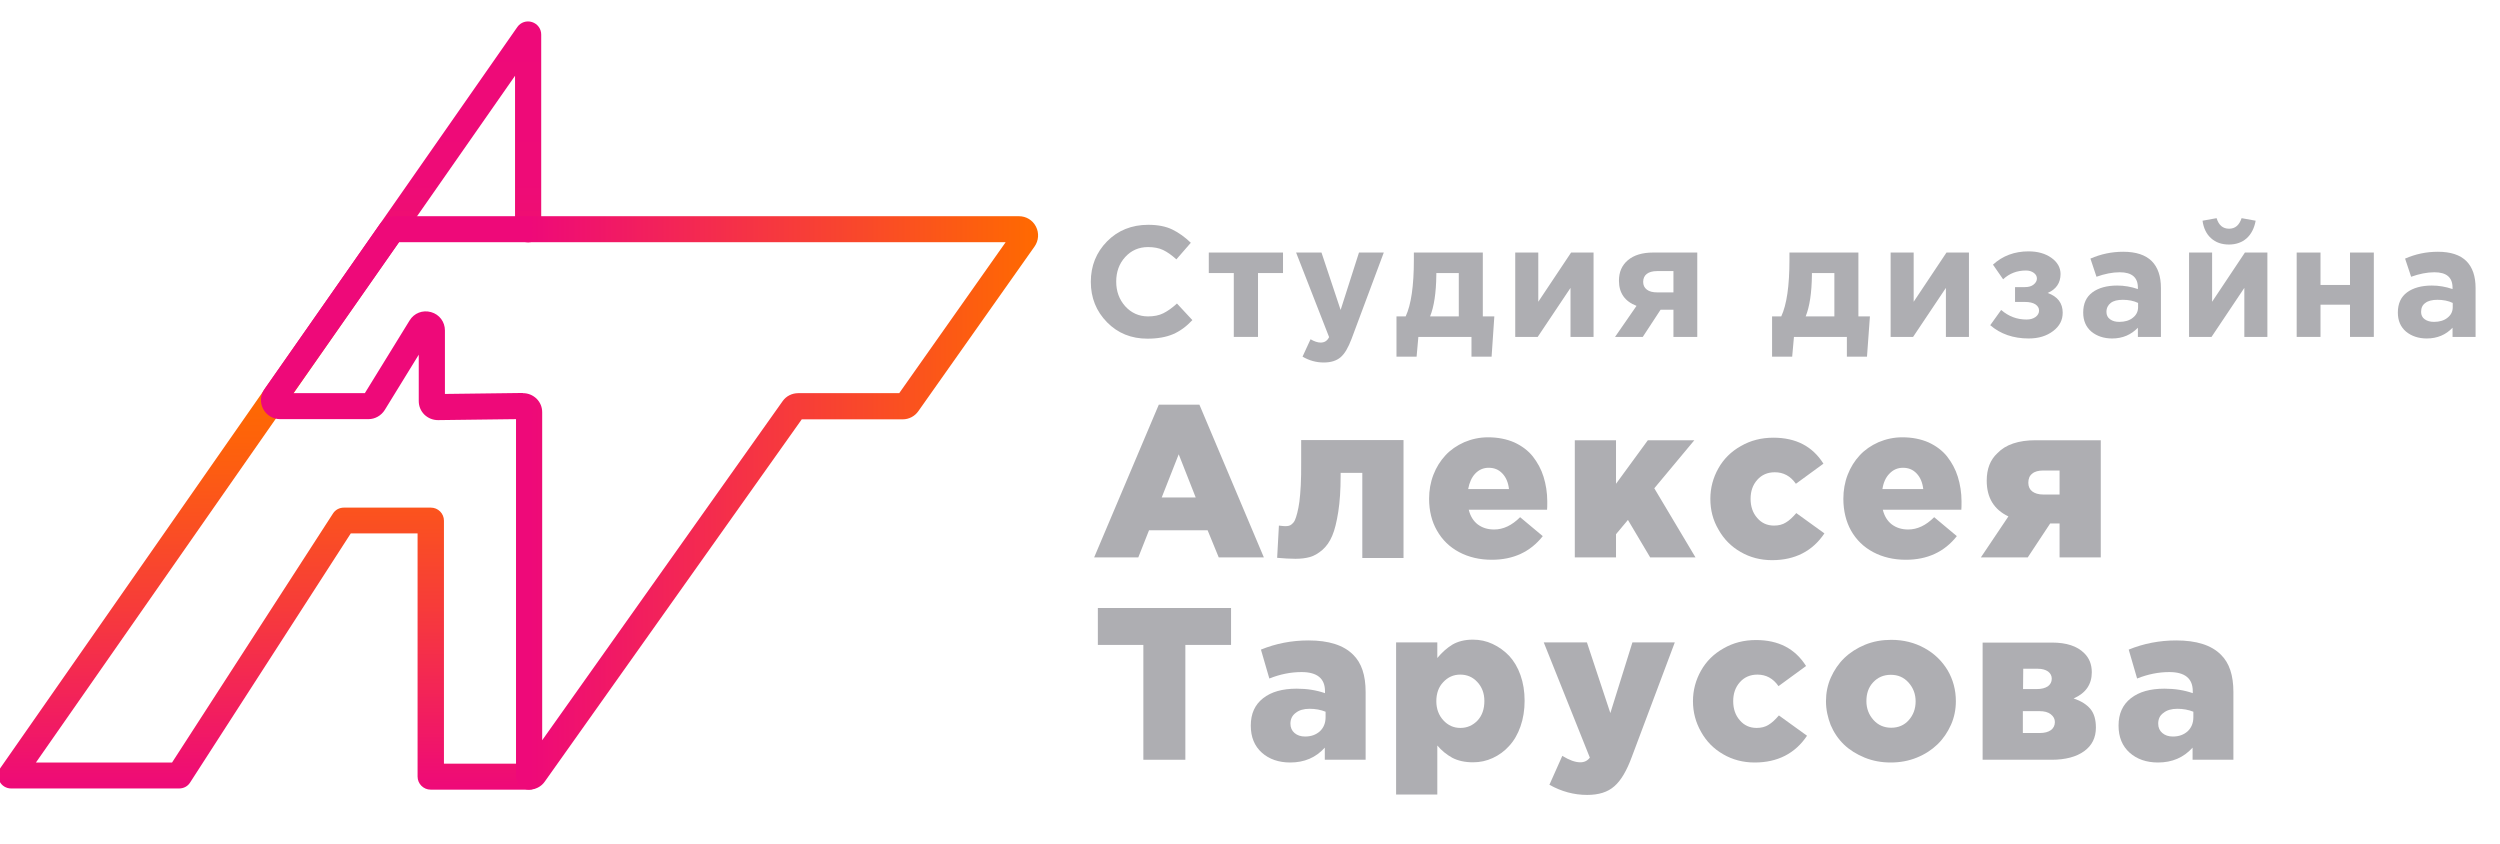 <?xml version="1.0" encoding="UTF-8"?> <!-- Generator: Adobe Illustrator 25.0.0, SVG Export Plug-In . SVG Version: 6.00 Build 0) --> <svg xmlns="http://www.w3.org/2000/svg" xmlns:xlink="http://www.w3.org/1999/xlink" id="Слой_1" x="0px" y="0px" viewBox="0 0 1280 432" style="enable-background:new 0 0 1280 432;" xml:space="preserve"> <style type="text/css"> .st0{display:none;fill:url(#SVGID_1_);} .st1{display:none;fill:url(#SVGID_2_);} .st2{enable-background:new ;} .st3{fill:#AEAEB2;} .st4{fill:url(#SVGID_3_);} .st5{fill:url(#SVGID_4_);} </style> <g> <linearGradient id="SVGID_1_" gradientUnits="userSpaceOnUse" x1="139.377" y1="10.973" x2="139.377" y2="402.9"> <stop offset="0" style="stop-color:#EE0979"></stop> <stop offset="0.17" style="stop-color:#EE0B77"></stop> <stop offset="0.258" style="stop-color:#EF116F"></stop> <stop offset="0.326" style="stop-color:#F11C62"></stop> <stop offset="0.385" style="stop-color:#F42B4F"></stop> <stop offset="0.437" style="stop-color:#F73F36"></stop> <stop offset="0.484" style="stop-color:#FC5618"></stop> <stop offset="0.516" style="stop-color:#FF6A00"></stop> <stop offset="1" style="stop-color:#EE0979"></stop> </linearGradient> <path class="st0" d="M271.6,402.9h-50.2c-3.7,0-6.6-3-6.6-6.6V272.2h-34.1l-82,127.1c-1.2,1.9-3.3,3-5.6,3H7.3 c-2.5,0-4.7-1.4-5.9-3.6c-1.1-2.2-1-4.8,0.4-6.9l263.8-378c1.7-2.4,4.7-3.4,7.4-2.5c2.8,0.9,4.6,3.4,4.6,6.3v99.3 c0,3.7-3,6.6-6.6,6.6c-3.7,0-6.6-3-6.6-6.6V38.7L20.1,389.1h69.4l82-127.1c1.2-1.9,3.3-3,5.6-3h44.3c3.7,0,6.6,3,6.6,6.6v124.1 h43.5c3.7,0,6.6,3,6.6,6.6S275.3,402.9,271.6,402.9z"></path> <linearGradient id="SVGID_2_" gradientUnits="userSpaceOnUse" x1="134.9" y1="256.65" x2="531.4" y2="256.65"> <stop offset="0.346" style="stop-color:#EE0979"></stop> <stop offset="1" style="stop-color:#FF6A00"></stop> </linearGradient> <path class="st1" d="M271.6,402.9c-3.7,0-6.6-3-6.6-6.6V214l-39.7,0.5c-2.7,0-5.1-1-7-2.8s-2.9-4.3-2.9-6.9v-23.6l-17.3,28.2 c-1.8,2.9-4.9,4.6-8.3,4.6h-45.1c-3.7,0-7-2-8.7-5.3c-1.7-3.2-1.4-7.1,0.7-10.1l58.8-84c1.8-2.6,4.8-4.2,8-4.2h318.1 c3.7,0,7,2,8.7,5.3s1.4,7.1-0.7,10.1l-59.3,84c-1.8,2.6-4.8,4.1-8,4.1h-51.5L279.6,398.8C277.8,401.4,274.8,402.9,271.6,402.9z M268.5,200.7c2.6,0,5,1,6.9,2.8s2.9,4.3,2.9,6.9v167.3l122.7-173c1.8-2.6,4.8-4.1,8-4.1h51.5l54.3-77H205.2l-53.9,77h36.4l22.8-37 c2.3-3.8,6.7-5.5,11-4.3c4.2,1.2,7.1,5,7.1,9.4v32.4l39.7-0.5C268.4,200.7,268.5,200.7,268.5,200.7z M521.5,123.6L521.5,123.6 L521.5,123.6z"></path> <g class="st2"> <path class="st3" d="M587.5,173.4c-8.3,0-15.2-2.8-20.7-8.4c-5.5-5.6-8.3-12.5-8.3-20.7s2.8-15.1,8.3-20.7 c5.5-5.6,12.6-8.5,21.1-8.5c4.9,0,9,0.8,12.3,2.4s6.5,3.9,9.5,6.8l-7.4,8.5c-2.4-2.2-4.7-3.8-6.8-4.8s-4.7-1.5-7.7-1.5 c-4.7,0-8.6,1.7-11.7,5.1c-3.1,3.4-4.6,7.6-4.6,12.6c0,4.9,1.5,9.1,4.6,12.6c3.1,3.4,7,5.2,11.7,5.2c3,0,5.6-0.5,7.8-1.6 s4.5-2.7,7-5l7.9,8.5c-3.1,3.3-6.4,5.7-9.9,7.2C597.1,172.6,592.7,173.4,587.5,173.4z"></path> <path class="st3" d="M656.9,129.3v10.5h-12.8v32.7h-12.4v-32.7h-12.8v-10.5H656.9z"></path> <path class="st3" d="M677.8,185.6c-3.9,0-7.5-1-10.9-3l4.1-8.9c1.9,1.1,3.6,1.7,5.2,1.7c1.9,0,3.4-0.9,4.3-2.8l-16.9-43.3h13 l9.8,29.4l9.4-29.4h12.7L692,173.5c-1.7,4.5-3.5,7.6-5.6,9.4C684.3,184.7,681.4,185.6,677.8,185.6z"></path> <path class="st3" d="M753.3,172.5h-27.1l-0.9,10.1H715V162h4.7c2.8-6,4.2-15.6,4.2-29v-3.7h35.3V162h5.9l-1.4,20.6h-10.3v-10.1 H753.3z M732.2,162h14.7v-22.2h-11.5v1C735.3,150,734.2,157.1,732.2,162z"></path> <path class="st3" d="M815.9,129.3v43.2h-11.8v-25.1l-16.8,25.1h-11.5v-43.2h11.8v25.2l16.8-25.2H815.9z"></path> <path class="st3" d="M869,129.3v43.2h-12.2v-13.9h-6.6l-9.1,13.9h-14.2l11-15.9c-6-2.3-9-6.6-9-12.9c0-4.4,1.5-7.9,4.6-10.5 s7.4-3.9,12.9-3.9L869,129.3L869,129.3z M848.5,149.7h8.3v-10.9h-8.4c-2.3,0-4,0.5-5.2,1.4s-1.9,2.3-1.9,4.1c0,1.7,0.6,3,1.9,4 S846.3,149.7,848.5,149.7z"></path> <path class="st3" d="M945.6,172.5h-27.1l-0.9,10.1h-10.3V162h4.7c2.8-6,4.2-15.6,4.2-29v-3.7h35.3V162h5.9l-1.5,20.6h-10.3 L945.6,172.5L945.6,172.5z M924.5,162h14.7v-22.2h-11.5v1C927.6,150,926.5,157.1,924.5,162z"></path> <path class="st3" d="M1008.1,129.3v43.2h-11.8v-25.1l-16.8,25.1H968v-43.2h11.8v25.2l16.8-25.2H1008.1z"></path> <path class="st3" d="M1025.6,143l-5.2-7.5c4.9-4.5,11-6.8,18.2-6.8c4.7,0,8.6,1.1,11.7,3.3s4.7,5,4.7,8.3c0,4.5-2.2,7.8-6.6,9.7 c5.1,1.8,7.7,5.2,7.7,10.1c0,3.8-1.6,6.9-4.9,9.4s-7.4,3.8-12.5,3.8c-7.9,0-14.5-2.3-19.7-6.8l5.6-7.8c3.8,3.3,8.1,4.9,13,4.9 c1.8,0,3.3-0.4,4.6-1.3c1.2-0.9,1.8-2,1.8-3.3s-0.6-2.3-1.9-3.2c-1.3-0.8-3-1.2-5.3-1.2h-5.1V147h5c1.9,0,3.4-0.4,4.5-1.3 c1.1-0.9,1.7-1.9,1.7-3.1c0-1.1-0.5-2.1-1.6-2.9c-1.1-0.8-2.4-1.2-4-1.2C1032.7,138.5,1028.8,140,1025.6,143z"></path> <path class="st3" d="M1081.4,173.3c-4.2,0-7.8-1.2-10.6-3.5c-2.8-2.4-4.2-5.6-4.2-9.8c0-4.6,1.6-8,4.7-10.3s7.4-3.5,12.7-3.5 c3.6,0,7.1,0.6,10.6,1.8v-0.7c0-5.3-3.1-7.9-9.3-7.9c-3.7,0-7.7,0.8-11.9,2.3l-3.1-9.3c5.3-2.3,10.8-3.5,16.8-3.5 c6.5,0,11.4,1.6,14.6,4.8c3.1,3.1,4.7,7.7,4.7,13.8v25h-11.8v-4.7C1091.1,171.4,1086.8,173.3,1081.4,173.3z M1085.1,164.8 c2.8,0,5.2-0.7,6.9-2.1c1.8-1.4,2.7-3.2,2.7-5.4v-2.2c-2.3-1.1-4.9-1.6-7.8-1.6c-2.7,0-4.8,0.5-6.2,1.6s-2.2,2.6-2.2,4.6 c0,1.6,0.6,2.9,1.9,3.8S1083.1,164.8,1085.1,164.8z"></path> <path class="st3" d="M1160.9,129.3v43.2h-11.8v-25.1l-16.8,25.1h-11.5v-43.2h11.8v25.2l16.8-25.2H1160.9z M1150.3,122 c-2.4,2.1-5.4,3.2-9.1,3.2s-6.8-1.1-9.1-3.2c-2.4-2.1-3.9-5.2-4.4-9l7.2-1.3c1.1,3.6,3.2,5.4,6.4,5.4c3.1,0,5.2-1.8,6.4-5.4 l7.2,1.3C1154.2,116.8,1152.7,119.8,1150.3,122z"></path> <path class="st3" d="M1215.4,129.3v43.2h-12.2V156h-15.1v16.5h-12.2v-43.2h12.2v16.6h15.1v-16.6H1215.4z"></path> <path class="st3" d="M1242.5,173.3c-4.2,0-7.8-1.2-10.6-3.5c-2.8-2.4-4.2-5.6-4.2-9.8c0-4.6,1.6-8,4.7-10.3s7.4-3.5,12.7-3.5 c3.6,0,7.1,0.6,10.6,1.8v-0.7c0-5.3-3.1-7.9-9.3-7.9c-3.7,0-7.7,0.8-11.9,2.3l-3.1-9.3c5.3-2.3,10.8-3.5,16.8-3.5 c6.5,0,11.4,1.6,14.6,4.8c3.1,3.1,4.7,7.7,4.7,13.8v25h-11.8v-4.7C1252.3,171.4,1247.9,173.3,1242.5,173.3z M1246.2,164.8 c2.8,0,5.2-0.7,6.9-2.1c1.8-1.4,2.7-3.2,2.7-5.4v-2.2c-2.3-1.1-4.9-1.6-7.8-1.6c-2.7,0-4.8,0.5-6.2,1.6c-1.5,1-2.2,2.6-2.2,4.6 c0,1.6,0.6,2.9,1.9,3.8C1242.6,164.3,1244.2,164.8,1246.2,164.8z"></path> </g> <g class="st2"> <path class="st3" d="M560.2,285.4l33.1-78.2h20.8l33,78.2H624l-5.7-13.9h-30l-5.5,13.9H560.2z M594.8,254.7h17.4l-8.7-22.1 L594.8,254.7z"></path> <path class="st3" d="M653.9,285.6l0.9-16.5c1.6,0.2,2.7,0.3,3.4,0.3c0.6,0,1.2-0.1,1.7-0.2s1-0.4,1.6-0.9s1.1-1.1,1.5-2 s0.8-2.1,1.2-3.7s0.8-3.5,1.1-5.8c0.3-2.2,0.5-5.1,0.7-8.4c0.2-3.4,0.2-7.2,0.2-11.5v-11.6h52.4v60.4h-21.1v-43.6h-11.1v1.6 c0,7.1-0.4,13.2-1.2,18.3c-0.8,5.1-1.8,9.3-3.1,12.3c-1.3,3.1-3,5.5-5.1,7.3s-4.2,3-6.3,3.6c-2.2,0.6-4.6,0.9-7.4,0.9 C660.4,286.1,657.3,285.9,653.9,285.6z"></path> <path class="st3" d="M731.7,255.4c0-4.3,0.7-8.4,2.2-12.3c1.5-3.9,3.6-7.2,6.2-10c2.6-2.8,5.8-5,9.6-6.7c3.8-1.6,7.8-2.5,12.2-2.5 c5,0,9.5,0.9,13.4,2.6c3.9,1.8,7.1,4.2,9.5,7.2c2.4,3.1,4.3,6.5,5.5,10.4s1.9,8.1,1.9,12.6c0,1.9,0,3.4-0.1,4.3H752 c0.8,3.3,2.4,5.8,4.6,7.5c2.3,1.7,5,2.6,8.4,2.6c4.7,0,9.1-2.1,13.3-6.3l11.6,9.7c-6.4,8.1-15.1,12.1-26.1,12.1 c-6.2,0-11.8-1.3-16.7-3.9s-8.7-6.3-11.4-11.1C733.1,267.1,731.7,261.6,731.7,255.4z M751.7,250.4h20.9c-0.4-3.4-1.5-6-3.4-8 s-4.2-2.9-7-2.9c-2.7,0-5,1-6.9,3C753.5,244.4,752.3,247.1,751.7,250.4z"></path> <path class="st3" d="M806.3,285.4v-60h21.1v22.3l16.3-22.3h23.8L847,250l21.1,35.4h-23.2l-11.4-19.2l-6.1,7.3v11.9L806.3,285.4 L806.3,285.4z"></path> <path class="st3" d="M875.7,255.4c0-5.6,1.4-10.8,4.1-15.6c2.7-4.8,6.5-8.6,11.5-11.4c5-2.9,10.5-4.3,16.7-4.3 c11.5,0,20,4.4,25.6,13.3l-14.1,10.3c-2.8-4-6.4-5.9-10.8-5.9c-3.7,0-6.7,1.3-9,3.9c-2.3,2.6-3.4,5.8-3.4,9.7s1.1,7.2,3.4,9.8 c2.2,2.6,5.1,3.9,8.6,3.9c2.3,0,4.4-0.5,6.1-1.6c1.7-1,3.4-2.6,5.3-4.8l14.4,10.4c-6.1,9.1-15.1,13.7-26.8,13.7 c-5.9,0-11.3-1.4-16.1-4.2c-4.9-2.8-8.6-6.6-11.3-11.4C877,266.3,875.7,261.1,875.7,255.4z"></path> <path class="st3" d="M943.8,255.4c0-4.3,0.7-8.4,2.2-12.3c1.5-3.9,3.6-7.2,6.2-10c2.6-2.8,5.8-5,9.6-6.7c3.8-1.6,7.8-2.5,12.2-2.5 c5,0,9.5,0.9,13.4,2.6c3.9,1.8,7.1,4.2,9.5,7.2c2.4,3.1,4.3,6.5,5.5,10.4s1.9,8.1,1.9,12.6c0,1.9,0,3.4-0.1,4.3H964 c0.8,3.3,2.4,5.8,4.6,7.5c2.3,1.7,5,2.6,8.4,2.6c4.7,0,9.1-2.1,13.3-6.3l11.6,9.7c-6.4,8.1-15.1,12.1-26.1,12.1 c-6.2,0-11.8-1.3-16.7-3.9s-8.7-6.3-11.4-11.1C945.2,267.1,943.8,261.6,943.8,255.4z M963.8,250.4h20.9c-0.4-3.4-1.5-6-3.4-8 s-4.2-2.9-7-2.9c-2.7,0-5,1-6.9,3C965.5,244.4,964.3,247.1,963.8,250.4z"></path> <path class="st3" d="M1014.2,285.4l14.1-21c-7.4-3.5-11.1-9.6-11.1-18.3c0-6,1.8-10.7,5.5-14.1c4.2-4.4,10.8-6.6,19.6-6.6h33.3v60 h-21.1V268h-4.8l-11.5,17.4H1014.2L1014.2,285.4z M1038.5,247.2c0,1.9,0.7,3.4,2,4.4s3.2,1.6,5.7,1.6h8.3v-12.3h-8.3 c-2.5,0-4.4,0.5-5.7,1.6C1039.1,243.6,1038.5,245.1,1038.5,247.2z"></path> </g> <g class="st2"> <path class="st3" d="M562.1,330.2v-18.9h68.2v18.9h-23.4V389h-21.5v-58.8H562.1z"></path> <path class="st3" d="M640.4,371.5c0-6.1,2.1-10.7,6.3-14s9.9-4.9,17.2-4.9c5.4,0,10.2,0.8,14.5,2.3v-1c0-6.5-4-9.8-12-9.8 c-5.5,0-11,1.1-16.5,3.3l-4.3-14.8c7.6-3.1,15.7-4.7,24.3-4.7c10.4,0,18,2.4,22.9,7.3c4.3,4.2,6.4,10.5,6.4,19.1V389h-20.9v-6.2 c-4.6,5.1-10.5,7.6-17.7,7.6c-5.9,0-10.8-1.7-14.5-5C642.3,382,640.4,377.4,640.4,371.5z M660.7,370.5c0,2,0.7,3.6,2.1,4.8 c1.4,1.2,3.2,1.8,5.4,1.8c3.1,0,5.6-0.9,7.6-2.7c1.9-1.8,2.9-4.2,2.9-7.2v-2.8c-2.5-1-5.2-1.5-8.2-1.5s-5.4,0.7-7.1,2.1 C661.6,366.3,660.7,368.2,660.7,370.5z"></path> <path class="st3" d="M714.8,406.7v-77.8h21.1v8c2.4-2.9,5-5.2,7.8-6.9c2.8-1.6,6.2-2.5,10.4-2.5c3.6,0,6.9,0.7,10.1,2.2 s6,3.5,8.5,6.1c2.4,2.6,4.4,5.9,5.8,9.9c1.4,4,2.1,8.3,2.1,13.1c0,4.7-0.7,9.1-2.1,13.1c-1.4,4-3.3,7.3-5.8,10 c-2.4,2.7-5.2,4.7-8.4,6.2s-6.6,2.2-10.1,2.2c-4.2,0-7.7-0.8-10.6-2.3c-2.9-1.6-5.5-3.7-7.7-6.3v25.1h-21.1V406.7z M735.4,359 c0,3.9,1.2,7.2,3.6,9.8c2.4,2.6,5.3,3.9,8.7,3.9c3.5,0,6.4-1.3,8.8-3.8c2.4-2.6,3.5-5.9,3.5-10c0-3.9-1.2-7.1-3.6-9.7 c-2.4-2.6-5.3-3.8-8.8-3.8c-3.4,0-6.3,1.3-8.7,3.9C736.6,351.7,735.4,355,735.4,359z"></path> <path class="st3" d="M790.4,328.9h22.1l12,36.2l11.3-36.2h21.7l-22,58.6c-2.6,7.1-5.6,12.2-9,15.1c-3.4,3-8,4.4-13.9,4.4 c-6.6,0-13.1-1.7-19.3-5.2l6.6-14.8c3.6,2.2,6.6,3.3,9.2,3.3c2.1,0,3.7-0.8,4.9-2.4L790.4,328.9z"></path> <path class="st3" d="M866.8,359c0-5.6,1.4-10.8,4.1-15.6c2.7-4.8,6.5-8.6,11.5-11.4c5-2.9,10.5-4.3,16.7-4.3 c11.5,0,20,4.4,25.6,13.3l-14.1,10.3c-2.8-4-6.4-5.9-10.8-5.9c-3.7,0-6.7,1.3-9,3.9s-3.4,5.8-3.4,9.7c0,3.9,1.1,7.2,3.4,9.8 c2.2,2.6,5.1,3.9,8.6,3.9c2.3,0,4.4-0.5,6.1-1.6c1.7-1,3.4-2.6,5.3-4.8l14.4,10.4c-6.1,9.1-15.1,13.7-26.8,13.7 c-5.9,0-11.3-1.4-16.1-4.2c-4.9-2.8-8.6-6.6-11.3-11.4C868.2,369.9,866.8,364.7,866.8,359z"></path> <path class="st3" d="M934.9,359c0-4.2,0.8-8.3,2.5-12.1s4-7.2,6.9-10s6.5-5.1,10.6-6.8c4.2-1.7,8.6-2.5,13.4-2.5 c6.3,0,11.9,1.4,17,4.2c5.1,2.8,9,6.6,11.9,11.4c2.8,4.8,4.2,10.1,4.2,15.8c0,4.2-0.8,8.3-2.5,12.1s-4,7.2-6.9,10 s-6.4,5.1-10.6,6.8c-4.2,1.7-8.6,2.5-13.4,2.5c-4.7,0-9.1-0.8-13.3-2.5c-4.1-1.7-7.7-3.9-10.6-6.7s-5.2-6.2-6.8-10 C935.8,367.3,934.9,363.3,934.9,359z M955.6,359c0,3.7,1.2,6.9,3.6,9.6c2.4,2.7,5.5,4,9.1,4c3.7,0,6.7-1.3,9-3.9s3.5-5.8,3.5-9.6 c0-3.7-1.2-6.9-3.6-9.6c-2.4-2.7-5.4-4-9.1-4c-3.7,0-6.7,1.3-9.1,3.9S955.6,355.2,955.6,359z"></path> <path class="st3" d="M1015.1,389v-60h35.6c7.3,0,12.8,1.8,16.4,5.4c2.6,2.5,3.9,5.8,3.9,9.8c0,6.2-3.1,10.7-9.3,13.4 c3.8,1.3,6.7,3.1,8.6,5.4s2.8,5.5,2.8,9.5c0,5.2-2,9.2-6,12.1s-9.6,4.4-16.7,4.4L1015.1,389L1015.1,389z M1035.8,352.8h7.1 c2.4,0,4.2-0.5,5.6-1.4c1.3-1,2-2.2,2-3.9c0-1.5-0.6-2.7-1.9-3.7c-1.3-0.9-3-1.4-5.3-1.4h-7.4L1035.8,352.8L1035.8,352.8z M1035.8,375.3h8.6c2.4,0,4.3-0.5,5.7-1.5c1.3-1,2-2.4,2-4.1c0-1.6-0.7-2.9-2.1-4s-3.3-1.6-5.9-1.6h-8.4v11.2H1035.8z"></path> <path class="st3" d="M1084.7,371.5c0-6.1,2.1-10.7,6.3-14c4.2-3.3,9.9-4.9,17.2-4.9c5.4,0,10.2,0.8,14.5,2.3v-1 c0-6.5-4-9.8-12-9.8c-5.5,0-11,1.1-16.5,3.3l-4.3-14.8c7.6-3.1,15.7-4.7,24.3-4.7c10.4,0,18,2.4,22.9,7.3 c4.3,4.2,6.4,10.5,6.4,19.1V389h-20.9v-6.2c-4.6,5.1-10.5,7.6-17.7,7.6c-5.9,0-10.8-1.7-14.5-5 C1086.6,382,1084.7,377.4,1084.7,371.5z M1105,370.5c0,2,0.7,3.6,2.1,4.8c1.4,1.2,3.2,1.8,5.4,1.8c3.1,0,5.6-0.9,7.6-2.7 c1.9-1.8,2.9-4.2,2.9-7.2v-2.8c-2.5-1-5.2-1.5-8.2-1.5s-5.4,0.7-7.1,2.1C1105.8,366.3,1105,368.2,1105,370.5z"></path> </g> </g> <linearGradient id="SVGID_3_" gradientUnits="userSpaceOnUse" x1="138.284" y1="10.973" x2="138.284" y2="404.307"> <stop offset="0" style="stop-color:#EE0979"></stop> <stop offset="0.209" style="stop-color:#EE0B77"></stop> <stop offset="0.285" style="stop-color:#EF1070"></stop> <stop offset="0.338" style="stop-color:#F11965"></stop> <stop offset="0.382" style="stop-color:#F32754"></stop> <stop offset="0.419" style="stop-color:#F6393E"></stop> <stop offset="0.451" style="stop-color:#FA4E23"></stop> <stop offset="0.48" style="stop-color:#FE6704"></stop> <stop offset="0.483" style="stop-color:#FF6A00"></stop> <stop offset="0.576" style="stop-color:#FD5E10"></stop> <stop offset="0.755" style="stop-color:#F73D38"></stop> <stop offset="1" style="stop-color:#EE0979"></stop> </linearGradient> <path class="st4" d="M270.9,404.3h-50.4c-3.7,0-6.7-3-6.7-6.7V273.1h-34.2L97.3,400.7c-1.2,1.9-3.3,3-5.6,3H5.7 c-2.5,0-4.8-1.4-5.9-3.6c-1.1-2.2-1-4.9,0.4-6.9L264.9,13.8c1.7-2.4,4.7-3.4,7.5-2.5c2.8,0.9,4.7,3.4,4.7,6.4v99.7 c0,3.7-3,6.7-6.7,6.7c-3.7,0-6.7-3-6.7-6.7V38.8L18.4,390.4h69.7l82.4-127.5c1.2-1.9,3.3-3,5.6-3h44.5c3.7,0,6.7,3,6.7,6.7V391h43.7 c3.7,0,6.7,3,6.7,6.7C277.6,401.3,274.6,404.3,270.9,404.3z"></path> <linearGradient id="SVGID_4_" gradientUnits="userSpaceOnUse" x1="133.629" y1="257.476" x2="531.519" y2="257.476"> <stop offset="0.346" style="stop-color:#EE0979"></stop> <stop offset="1" style="stop-color:#FF6A00"></stop> </linearGradient> <path class="st5" d="M270.9,404.3c-3.7,0-6.7-3-6.7-6.7v-183l-39.9,0.5c-2.7,0-5.1-1-7-2.8c-1.9-1.9-2.9-4.3-2.9-7v-23.7l-17.4,28.3 c-1.8,2.9-5,4.7-8.3,4.7h-45.3c-3.7,0-7-2-8.7-5.3c-1.7-3.3-1.4-7.1,0.7-10.1l59-84.3c1.8-2.6,4.8-4.2,8-4.2h319.3 c3.7,0,7,2,8.7,5.3c1.7,3.3,1.4,7.2-0.7,10.2l-59.5,84.3c-1.8,2.6-4.8,4.2-8,4.2h-51.7L278.9,400.2 C277.1,402.8,274.1,404.3,270.9,404.3z M267.8,201.3c2.6,0,5,1,6.9,2.8c1.9,1.9,2.9,4.3,2.9,7V379l123.1-173.6 c1.8-2.6,4.8-4.1,8-4.1h51.7l54.5-77.3H204.3l-54.1,77.3h36.6l22.9-37.2c2.3-3.8,6.7-5.5,11-4.3c4.3,1.2,7.1,5,7.1,9.4v32.5 l39.9-0.5C267.7,201.3,267.7,201.3,267.8,201.3z M521.7,124L521.7,124L521.7,124z"></path> </svg> 
